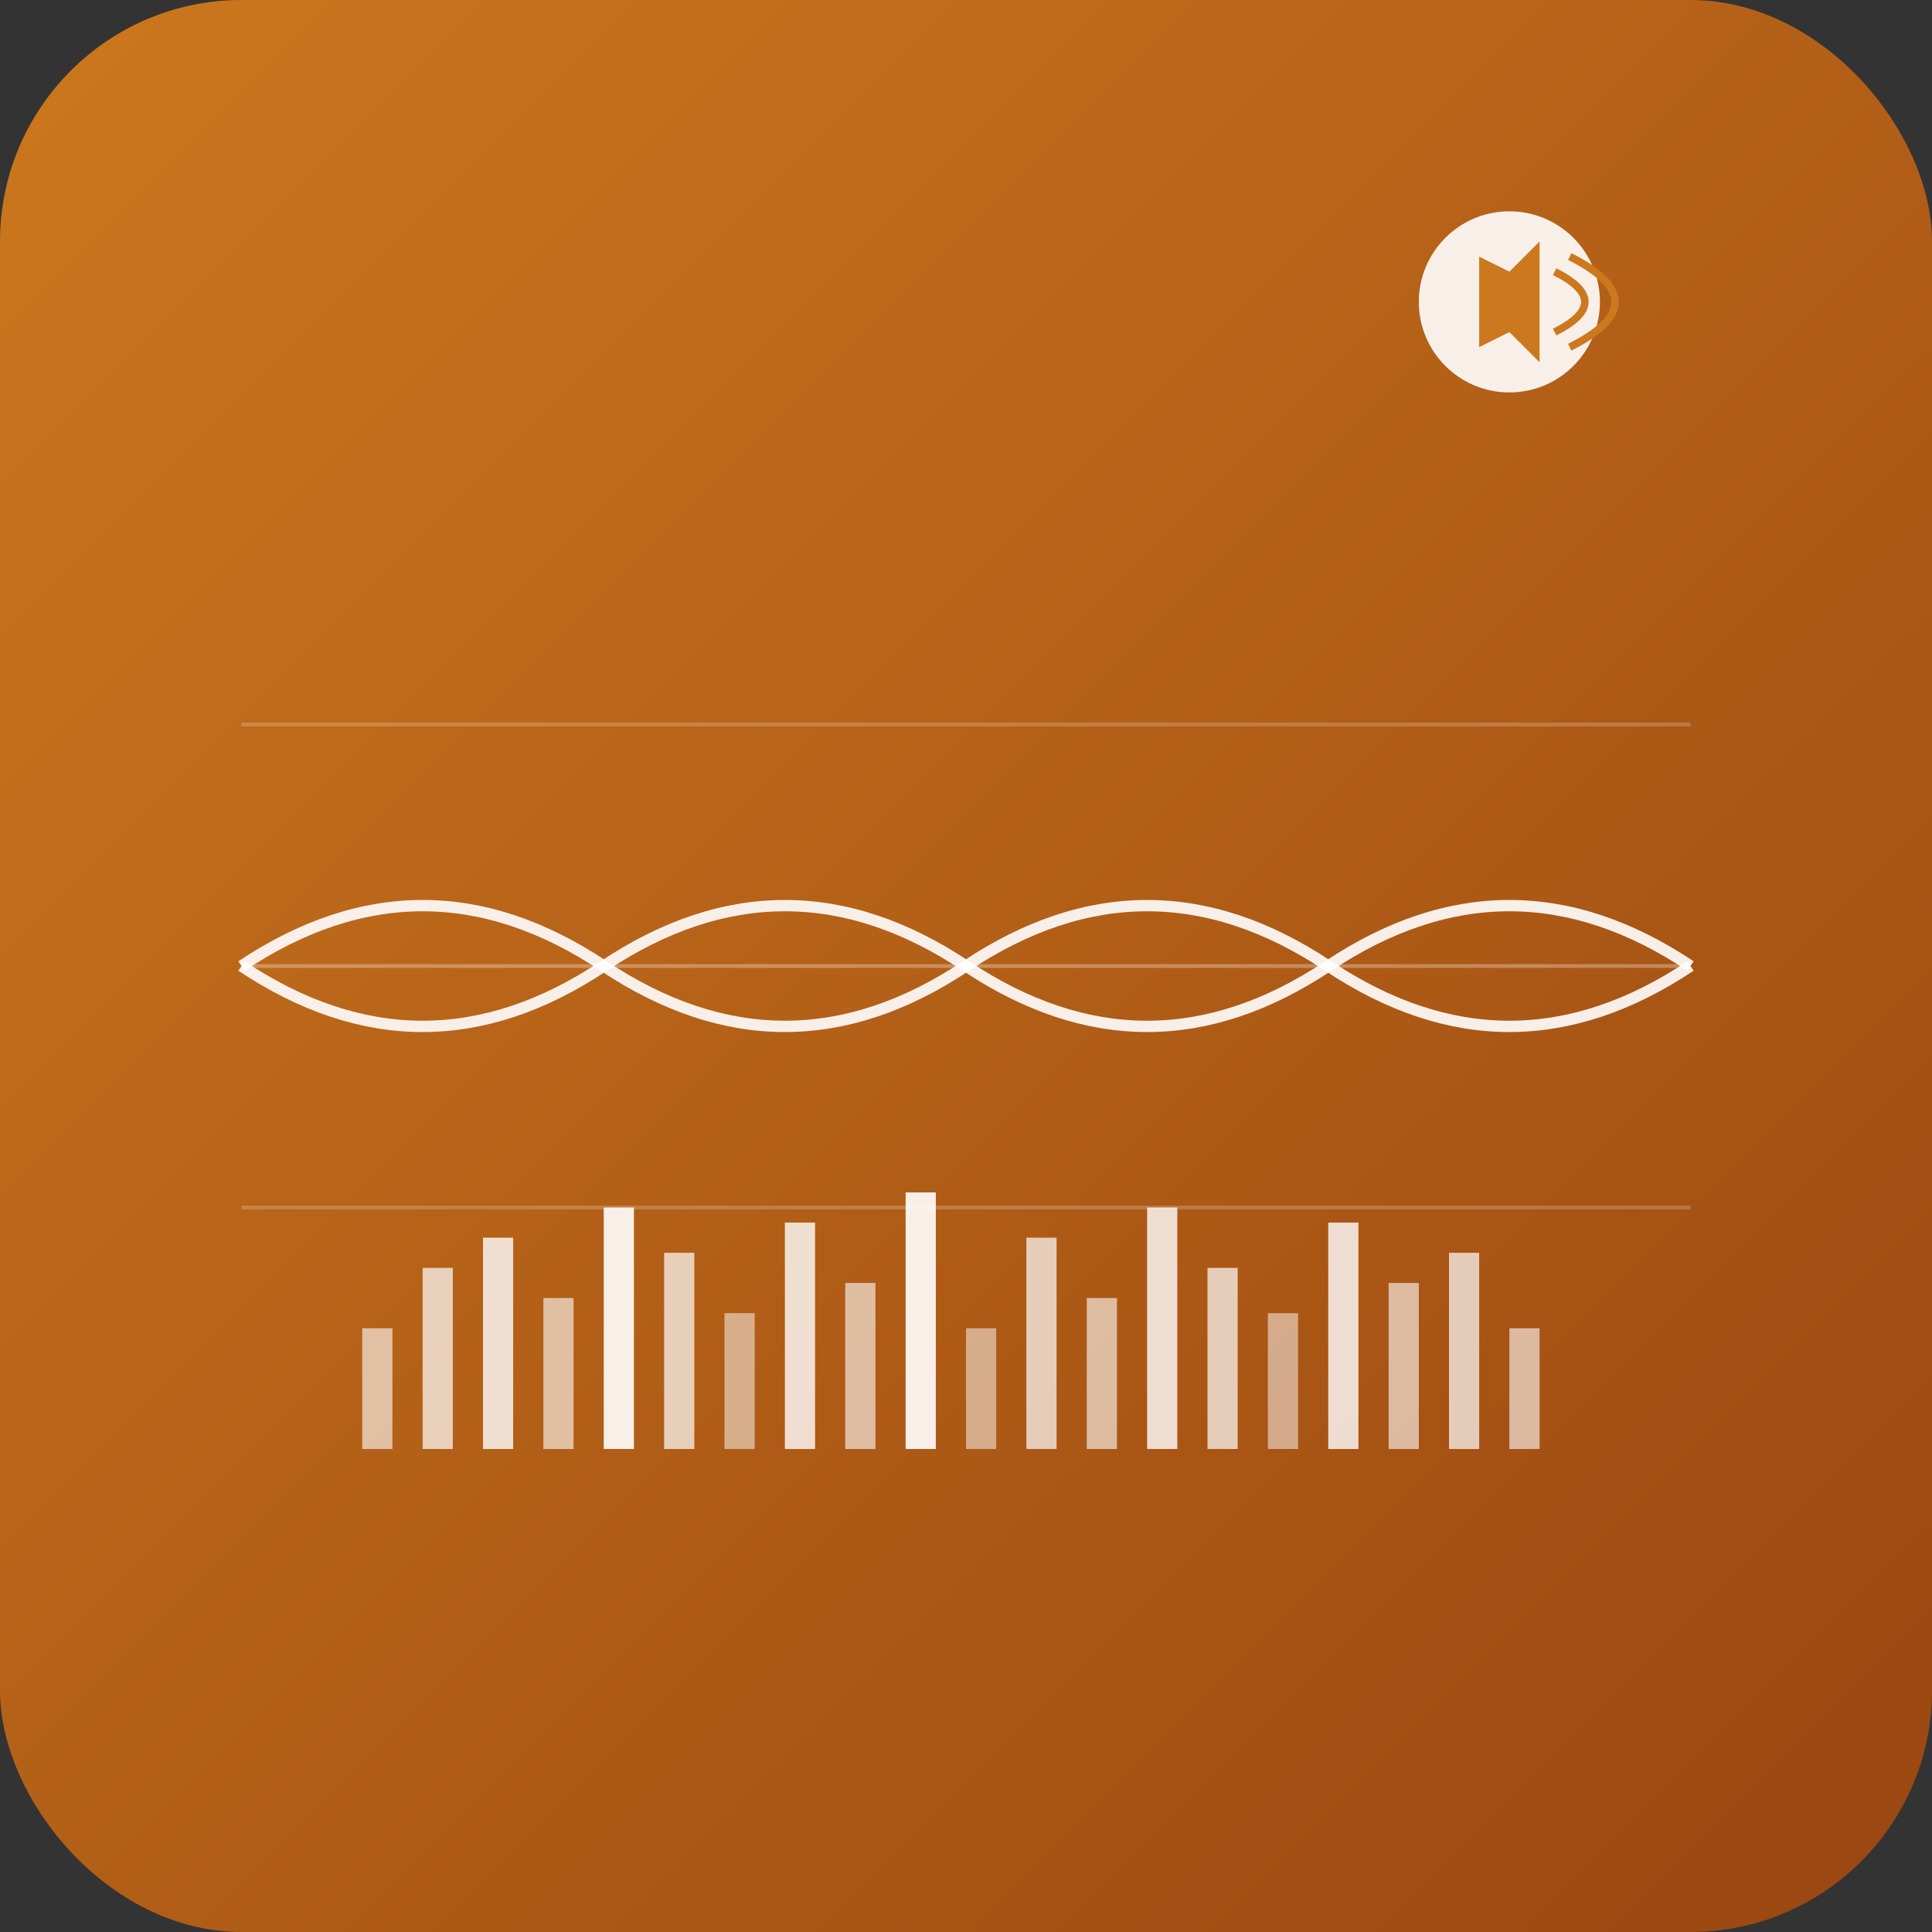 <svg width="512" height="512" viewBox="0 0 512 512" xmlns="http://www.w3.org/2000/svg">
  <rect x="0" y="0" width="512" height="512" fill="#333333" stroke="none"/>
  <defs>
    <linearGradient id="backgroundGradient" x1="0%" y1="0%" x2="100%" y2="100%">
      <stop offset="0%" style="stop-color:#cc781e;stop-opacity:1" />
      <stop offset="100%" style="stop-color:#994611;stop-opacity:1" />
    </linearGradient>
  </defs>
  
  <!-- Background -->
  <rect width="512" height="512" rx="64" fill="url(#backgroundGradient)"/>
  
  <!-- Waveform visualization -->
  <g transform="translate(64, 128)">
    <!-- Horizontal grid lines -->
    <line x1="0" y1="64" x2="384" y2="64" stroke="#ffffff" stroke-width="1" opacity="0.2"/>
    <line x1="0" y1="128" x2="384" y2="128" stroke="#ffffff" stroke-width="1" opacity="0.3"/>
    <line x1="0" y1="192" x2="384" y2="192" stroke="#ffffff" stroke-width="1" opacity="0.2"/>
    
    <!-- Waveform -->
    <path d="M0,128 Q48,96 96,128 T192,128 Q240,160 288,128 T384,128" 
          stroke="#ffffff" stroke-width="3" fill="none" opacity="0.9"/>
    <path d="M0,128 Q48,160 96,128 T192,128 Q240,96 288,128 T384,128" 
          stroke="#ffffff" stroke-width="3" fill="none" opacity="0.9"/>
    
    <!-- Frequency bars (spectrogram representation) -->
    <rect x="32" y="224" width="8" height="32" fill="#ffffff" opacity="0.6"/>
    <rect x="48" y="208" width="8" height="48" fill="#ffffff" opacity="0.7"/>
    <rect x="64" y="200" width="8" height="56" fill="#ffffff" opacity="0.8"/>
    <rect x="80" y="216" width="8" height="40" fill="#ffffff" opacity="0.6"/>
    <rect x="96" y="192" width="8" height="64" fill="#ffffff" opacity="0.9"/>
    <rect x="112" y="204" width="8" height="52" fill="#ffffff" opacity="0.7"/>
    <rect x="128" y="220" width="8" height="36" fill="#ffffff" opacity="0.5"/>
    <rect x="144" y="196" width="8" height="60" fill="#ffffff" opacity="0.8"/>
    <rect x="160" y="212" width="8" height="44" fill="#ffffff" opacity="0.6"/>
    <rect x="176" y="188" width="8" height="68" fill="#ffffff" opacity="0.9"/>
    <rect x="192" y="224" width="8" height="32" fill="#ffffff" opacity="0.5"/>
    <rect x="208" y="200" width="8" height="56" fill="#ffffff" opacity="0.7"/>
    <rect x="224" y="216" width="8" height="40" fill="#ffffff" opacity="0.6"/>
    <rect x="240" y="192" width="8" height="64" fill="#ffffff" opacity="0.8"/>
    <rect x="256" y="208" width="8" height="48" fill="#ffffff" opacity="0.7"/>
    <rect x="272" y="220" width="8" height="36" fill="#ffffff" opacity="0.5"/>
    <rect x="288" y="196" width="8" height="60" fill="#ffffff" opacity="0.8"/>
    <rect x="304" y="212" width="8" height="44" fill="#ffffff" opacity="0.6"/>
    <rect x="320" y="204" width="8" height="52" fill="#ffffff" opacity="0.7"/>
    <rect x="336" y="224" width="8" height="32" fill="#ffffff" opacity="0.6"/>
  </g>
  
  <!-- Audio symbol -->
  <g transform="translate(400, 80)">
    <circle cx="0" cy="0" r="24" fill="#ffffff" opacity="0.9"/>
    <path d="M-8,-12 L-8,12 L0,8 L8,16 L8,-16 L0,-8 Z" fill="#cc781e"/>
    <path d="M12,-8 Q20,-4 20,0 Q20,4 12,8" stroke="#cc781e" stroke-width="2" fill="none"/>
    <path d="M16,-12 Q28,-6 28,0 Q28,6 16,12" stroke="#cc781e" stroke-width="2" fill="none"/>
  </g>
</svg>